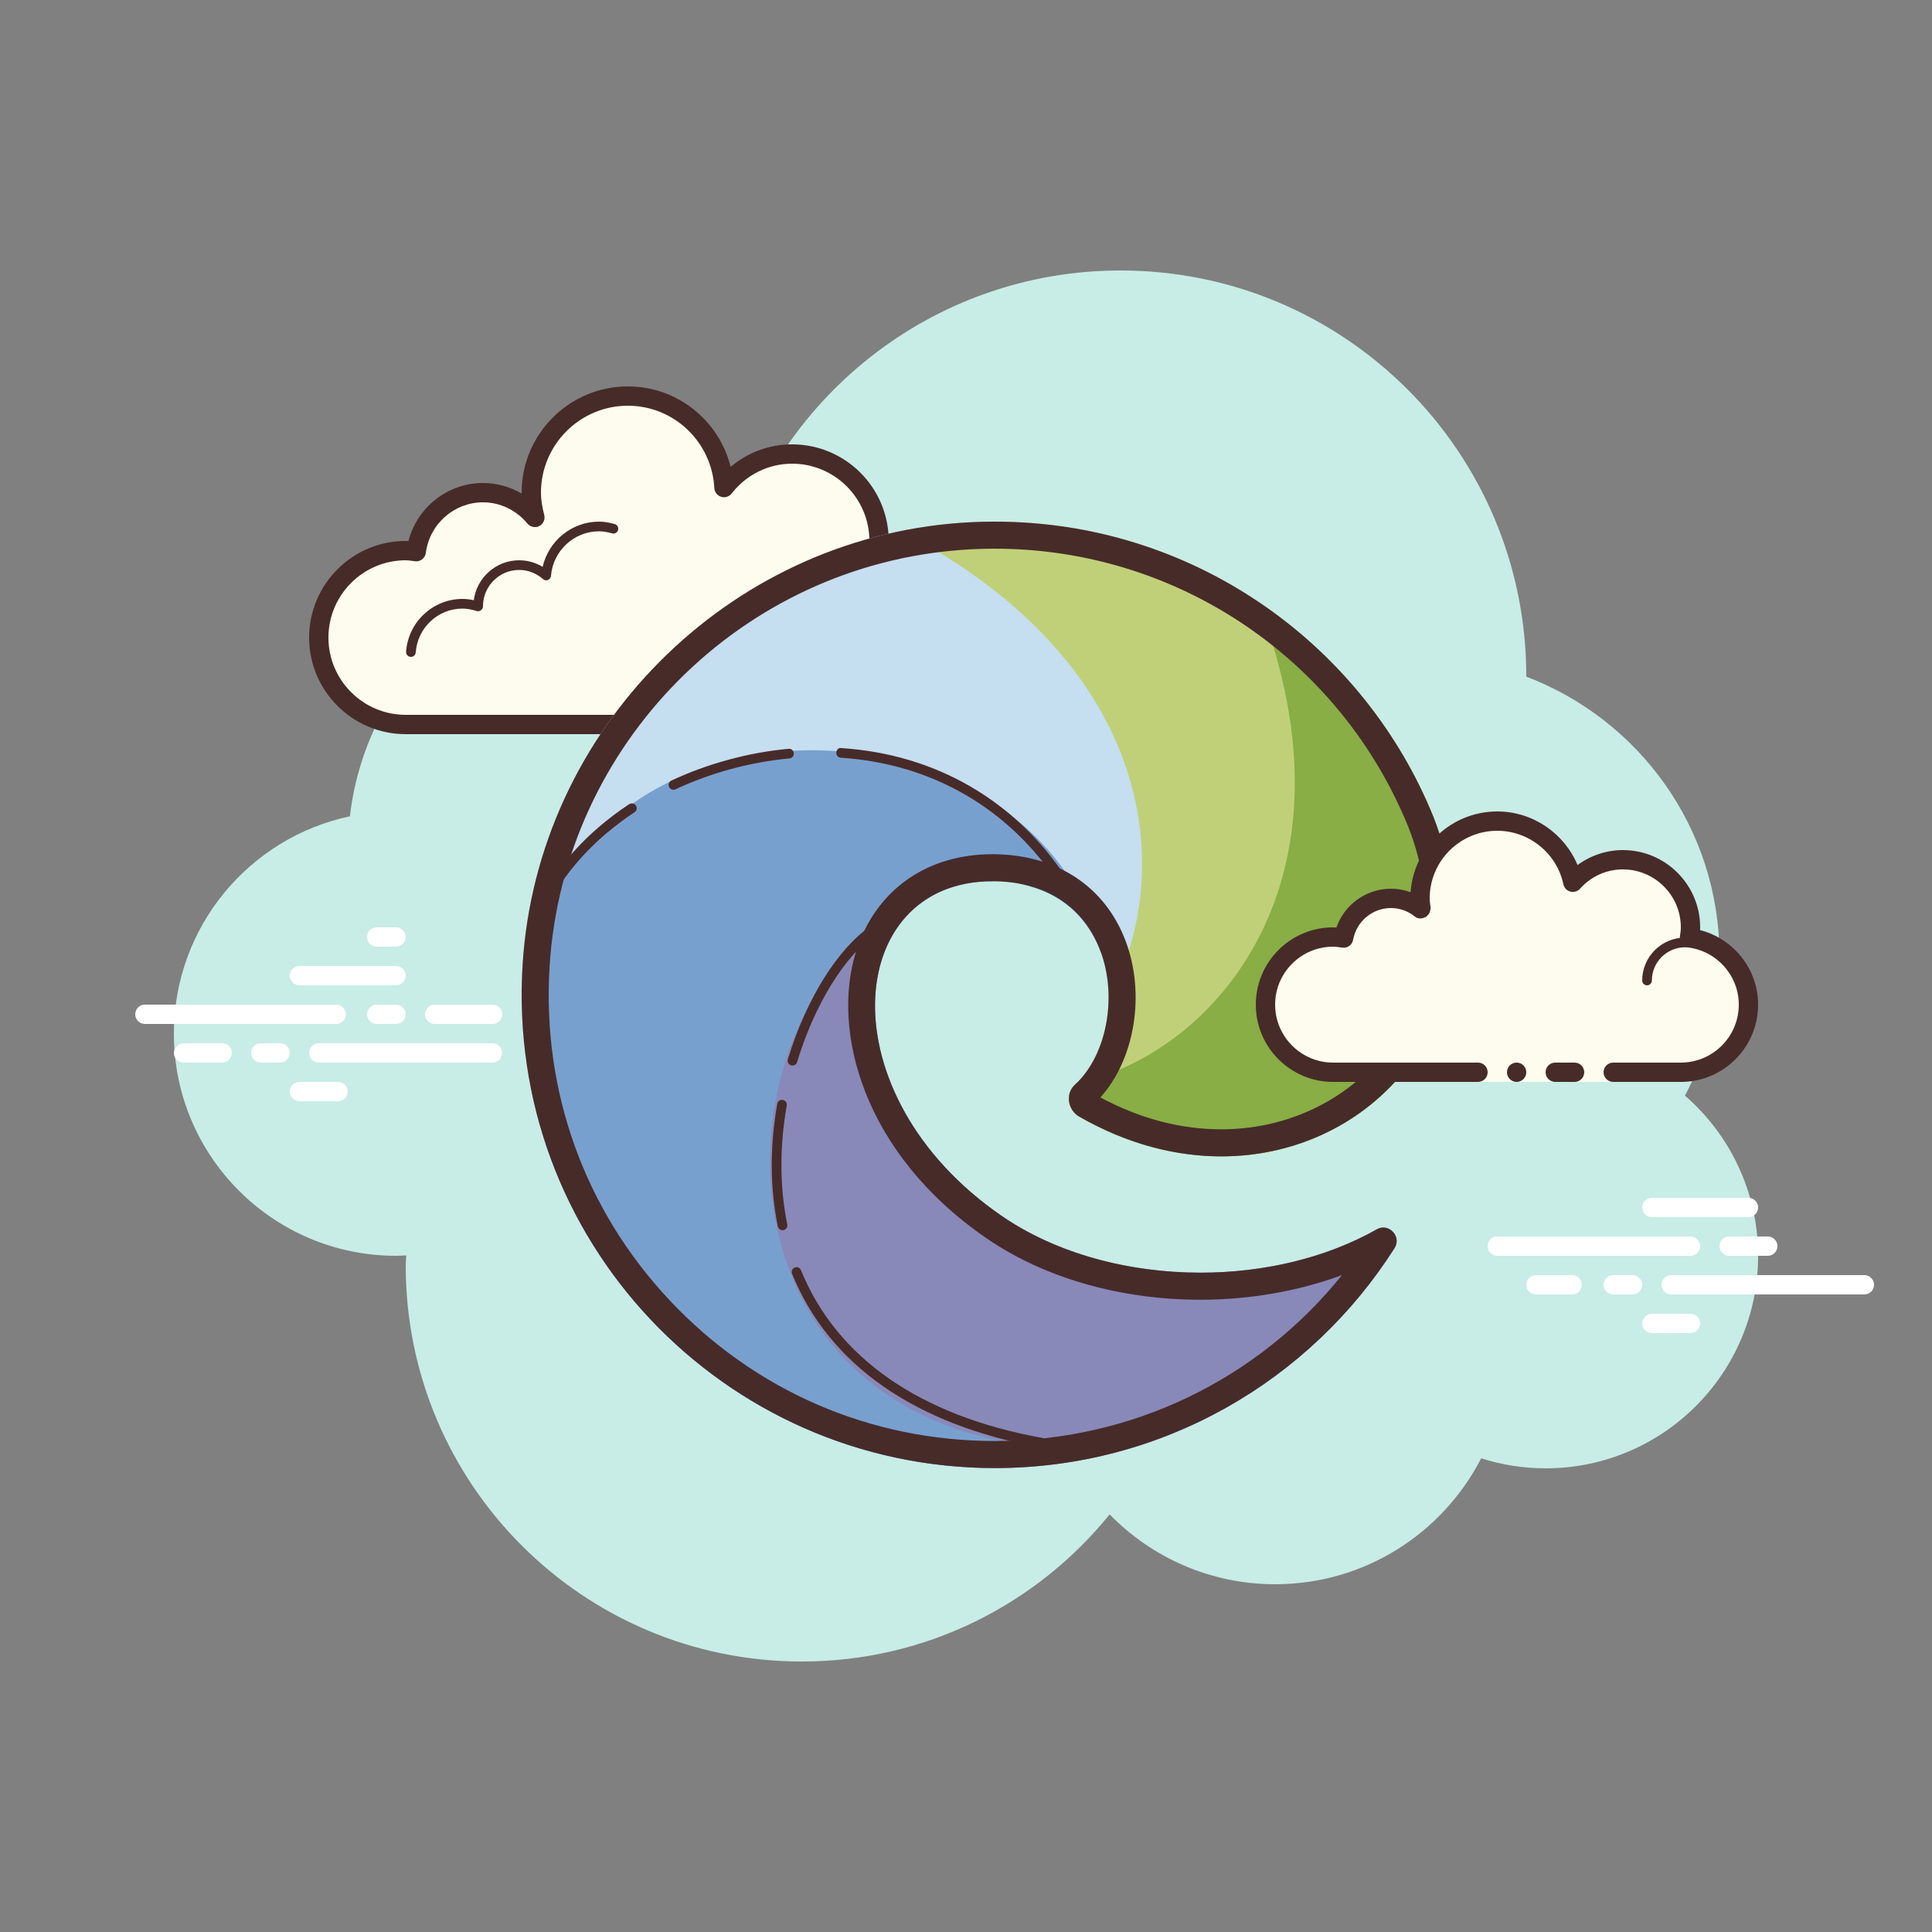 <?xml version="1.0" encoding="iso-8859-1"?>
<!-- Generator: Adobe Illustrator 22.1.0, SVG Export Plug-In . SVG Version: 6.00 Build 0)  -->
<svg version="1.1" id="Layer_1" xmlns="http://www.w3.org/2000/svg" xmlns:xlink="http://www.w3.org/1999/xlink" x="0px" y="0px"
	 viewBox="0 0 100 100" style="enable-background:new 0 0 100 100;" xml:space="preserve">
<rect x="0" y="0" width="100" height="100" fill="#808080" stroke="none"/>
<g>
	<path style="fill:#C7EDE6;" d="M87.215,56.71C88.35,54.555,89,52.105,89,49.5c0-6.621-4.159-12.257-10.001-14.478
		C78.999,35.015,79,35.008,79,35c0-11.598-9.402-21-21-21c-9.784,0-17.981,6.701-20.313,15.757C36.211,29.272,34.638,29,33,29
		c-7.692,0-14.023,5.793-14.89,13.252C12.906,43.353,9,47.969,9,53.5C9,59.851,14.149,65,20.5,65c0.177,0,0.352-0.012,0.526-0.022
		C21.022,65.153,21,65.324,21,65.5C21,76.822,30.178,86,41.5,86c6.437,0,12.175-2.972,15.934-7.614C59.612,80.611,62.64,82,66,82
		c4.65,0,8.674-2.65,10.666-6.518C77.718,75.817,78.837,76,80,76c6.075,0,11-4.925,11-11C91,61.689,89.53,58.727,87.215,56.71z"/>
</g>
<g>
	<g>
		<path style="fill:#FDFCEF;" d="M38.875,37.5c0,0,3.64,0,6.125,0s4.5-2.015,4.5-4.5c0-2.333-1.782-4.229-4.055-4.455
			C45.467,28.364,45.5,28.187,45.5,28c0-2.485-2.015-4.5-4.5-4.5c-1.438,0-2.703,0.686-3.527,1.736
			C37.333,22.6,35.171,20.5,32.5,20.5c-2.761,0-5,2.239-5,5c0,0.446,0.077,0.87,0.187,1.282C27.045,26.005,26.086,25.5,25,25.5
			c-1.781,0-3.234,1.335-3.455,3.055C21.364,28.533,21.187,28.5,21,28.5c-2.485,0-4.5,2.015-4.5,4.5s2.015,4.5,4.5,4.5s9.5,0,9.5,0
			h5.375V38h3V37.5z"/>
	</g>
	<g>
		<path style="fill:#472B29;" d="M32.5,20c-3.033,0-5.5,2.467-5.5,5.5c0,0.016,0,0.031,0,0.047C26.398,25.192,25.71,25,25,25
			c-1.831,0-3.411,1.261-3.858,3.005C21.095,28.002,21.048,28,21,28c-2.757,0-5,2.243-5,5s2.243,5,5,5h14.875
			c0.276,0,0.5-0.224,0.5-0.5s-0.224-0.5-0.5-0.5H21c-2.206,0-4-1.794-4-4s1.794-4,4-4c0.117,0,0.23,0.017,0.343,0.032l0.141,0.019
			c0.021,0.003,0.041,0.004,0.062,0.004c0.246,0,0.462-0.185,0.495-0.437C22.232,27.125,23.504,26,25,26
			c0.885,0,1.723,0.401,2.301,1.1c0.098,0.118,0.241,0.182,0.386,0.182c0.078,0,0.156-0.018,0.228-0.056
			c0.209-0.107,0.314-0.346,0.254-0.573C28.054,26.218,28,25.852,28,25.5c0-2.481,2.019-4.5,4.5-4.5
			c2.381,0,4.347,1.872,4.474,4.263c0.011,0.208,0.15,0.387,0.349,0.45c0.05,0.016,0.101,0.024,0.152,0.024
			c0.15,0,0.296-0.069,0.392-0.192C38.638,24.563,39.779,24,41,24c2.206,0,4,1.794,4,4c0,0.117-0.017,0.23-0.032,0.343l-0.019,0.141
			c-0.016,0.134,0.022,0.268,0.106,0.373c0.084,0.105,0.207,0.172,0.34,0.185C47.451,29.247,49,30.949,49,33c0,2.206-1.794,4-4,4
			h-6.125c-0.276,0-0.5,0.224-0.5,0.5s0.224,0.5,0.5,0.5H45c2.757,0,5-2.243,5-5c0-2.397-1.689-4.413-4.003-4.877
			C45.999,28.082,46,28.041,46,28c0-2.757-2.243-5-5-5c-1.176,0-2.293,0.416-3.183,1.164C37.219,21.76,35.055,20,32.5,20L32.5,20z"
			/>
	</g>
	<g>
		<path style="fill:#472B29;" d="M31,27c-1.403,0-2.609,0.999-2.913,2.341C27.72,29.119,27.301,29,26.875,29
			c-1.202,0-2.198,0.897-2.353,2.068C24.319,31.022,24.126,31,23.937,31c-1.529,0-2.811,1.2-2.918,2.732
			C21.01,33.87,21.114,33.99,21.251,34c0.006,0,0.012,0,0.018,0c0.13,0,0.24-0.101,0.249-0.232c0.089-1.271,1.151-2.268,2.419-2.268
			c0.229,0,0.47,0.042,0.738,0.127c0.022,0.007,0.045,0.01,0.067,0.01c0.055,0,0.11-0.02,0.156-0.054
			C24.962,31.537,25,31.455,25,31.375c0-1.034,0.841-1.875,1.875-1.875c0.447,0,0.885,0.168,1.231,0.473
			c0.047,0.041,0.106,0.063,0.165,0.063c0.032,0,0.063-0.006,0.093-0.019c0.088-0.035,0.148-0.117,0.155-0.212
			C28.623,28.512,29.712,27.5,31,27.5c0.208,0,0.425,0.034,0.682,0.107c0.023,0.007,0.047,0.01,0.07,0.01
			c0.109,0,0.207-0.073,0.239-0.182c0.038-0.133-0.039-0.271-0.172-0.309C31.517,27.04,31.256,27,31,27L31,27z"/>
	</g>
	<g>
		<path style="fill:#472B29;" d="M44.883,28.5c-1.326,0-2.508,0.897-2.874,2.182c-0.038,0.133,0.039,0.271,0.172,0.309
			C42.205,30.997,42.228,31,42.25,31c0.109,0,0.209-0.072,0.24-0.182C42.795,29.748,43.779,29,44.883,29
			c0.117,0,0.23,0.014,0.342,0.029c0.012,0.002,0.023,0.003,0.035,0.003c0.121,0,0.229-0.092,0.246-0.217
			c0.019-0.137-0.077-0.263-0.214-0.281C45.158,28.516,45.022,28.5,44.883,28.5L44.883,28.5z"/>
	</g>
</g>
<g>
	<g>
		<path style="fill:#FFFFFF;" d="M17.405,53H7.5C7.224,53,7,52.776,7,52.5S7.224,52,7.5,52h9.905c0.276,0,0.5,0.224,0.5,0.5
			S17.682,53,17.405,53z"/>
	</g>
	<g>
		<path style="fill:#FFFFFF;" d="M20.5,53h-1c-0.276,0-0.5-0.224-0.5-0.5s0.224-0.5,0.5-0.5h1c0.276,0,0.5,0.224,0.5,0.5
			S20.777,53,20.5,53z"/>
	</g>
	<g>
		<path style="fill:#FFFFFF;" d="M25.491,55H16.5c-0.276,0-0.5-0.224-0.5-0.5s0.224-0.5,0.5-0.5h8.991c0.276,0,0.5,0.224,0.5,0.5
			S25.767,55,25.491,55z"/>
	</g>
	<g>
		<path style="fill:#FFFFFF;" d="M14.5,55h-1c-0.276,0-0.5-0.224-0.5-0.5s0.224-0.5,0.5-0.5h1c0.276,0,0.5,0.224,0.5,0.5
			S14.777,55,14.5,55z"/>
	</g>
	<g>
		<path style="fill:#FFFFFF;" d="M11.5,55h-2C9.224,55,9,54.776,9,54.5S9.224,54,9.5,54h2c0.276,0,0.5,0.224,0.5,0.5
			S11.777,55,11.5,55z"/>
	</g>
	<g>
		<path style="fill:#FFFFFF;" d="M17.5,57h-2c-0.276,0-0.5-0.224-0.5-0.5s0.224-0.5,0.5-0.5h2c0.276,0,0.5,0.224,0.5,0.5
			S17.776,57,17.5,57z"/>
	</g>
	<g>
		<path style="fill:#FFFFFF;" d="M20.5,48c-0.177,0-0.823,0-1,0c-0.276,0-0.5,0.224-0.5,0.5c0,0.276,0.224,0.5,0.5,0.5
			c0.177,0,0.823,0,1,0c0.276,0,0.5-0.224,0.5-0.5C21,48.224,20.776,48,20.5,48z"/>
	</g>
	<g>
		<path style="fill:#FFFFFF;" d="M20.5,50c-0.177,0-4.823,0-5,0c-0.276,0-0.5,0.224-0.5,0.5c0,0.276,0.224,0.5,0.5,0.5
			c0.177,0,4.823,0,5,0c0.276,0,0.5-0.224,0.5-0.5C21,50.224,20.776,50,20.5,50z"/>
	</g>
	<g>
		<path style="fill:#FFFFFF;" d="M25.5,52c-0.177,0-2.823,0-3,0c-0.276,0-0.5,0.224-0.5,0.5c0,0.276,0.224,0.5,0.5,0.5
			c0.177,0,2.823,0,3,0c0.276,0,0.5-0.224,0.5-0.5C26,52.224,25.776,52,25.5,52z"/>
	</g>
</g>
<g>
	<g>
		<path style="fill:#FFFFFF;" d="M87.5,65h-10c-0.276,0-0.5-0.224-0.5-0.5s0.224-0.5,0.5-0.5h10c0.276,0,0.5,0.224,0.5,0.5
			S87.776,65,87.5,65z"/>
	</g>
	<g>
		<path style="fill:#FFFFFF;" d="M91.5,65h-2c-0.276,0-0.5-0.224-0.5-0.5s0.224-0.5,0.5-0.5h2c0.276,0,0.5,0.224,0.5,0.5
			S91.776,65,91.5,65z"/>
	</g>
	<g>
		<path style="fill:#FFFFFF;" d="M96.5,67h-10c-0.276,0-0.5-0.224-0.5-0.5s0.224-0.5,0.5-0.5h10c0.276,0,0.5,0.224,0.5,0.5
			S96.777,67,96.5,67z"/>
	</g>
	<g>
		<path style="fill:#FFFFFF;" d="M84.5,67h-1c-0.276,0-0.5-0.224-0.5-0.5s0.224-0.5,0.5-0.5h1c0.276,0,0.5,0.224,0.5,0.5
			S84.776,67,84.5,67z"/>
	</g>
	<g>
		<path style="fill:#FFFFFF;" d="M81.375,67H79.5c-0.276,0-0.5-0.224-0.5-0.5s0.224-0.5,0.5-0.5h1.875c0.276,0,0.5,0.224,0.5,0.5
			S81.651,67,81.375,67z"/>
	</g>
	<g>
		<path style="fill:#FFFFFF;" d="M90.5,63h-5c-0.276,0-0.5-0.224-0.5-0.5s0.224-0.5,0.5-0.5h5c0.276,0,0.5,0.224,0.5,0.5
			S90.777,63,90.5,63z"/>
	</g>
	<g>
		<path style="fill:#FFFFFF;" d="M87.5,69h-2c-0.276,0-0.5-0.224-0.5-0.5s0.224-0.5,0.5-0.5h2c0.276,0,0.5,0.224,0.5,0.5
			S87.776,69,87.5,69z"/>
	</g>
</g>
<g>
	<g>
		<path style="fill:#C5DEF0;" d="M51.86,62.943c-9.185-6.307-8.204-17.457-0.367-17.329c6.67,0.109,7.092,7.834,4.142,10.534
			c-0.503,0.46-0.368,1.306,0.223,1.645c10.192,5.854,21.151-1.551,19.21-12.393c-0.291-1.466-0.567-2.414-1.044-3.529
			c-3.955-9.249-13.439-15.571-24.297-14.81C37.615,27.911,27.81,37.796,27.05,49.914c-0.893,14.242,10.393,26.072,24.443,26.072
			c8.705,0,16.346-4.543,20.689-11.385c0.379-0.598-0.3-1.322-0.916-0.973C65.555,66.86,57.153,66.577,51.86,62.943z"/>
	</g>
	<g>
		<path style="fill:#8889B9;" d="M71.266,63.627c-5.711,3.233-14.113,2.95-19.406-0.684c-9.185-6.307-8.204-17.457-0.367-17.329
			c0.002,0,0.004,0,0.006,0.001l-0.802-2.205l-17.941,2.817l-4.496,13.016c3.244,9.727,12.416,16.743,23.234,16.743
			c8.705,0,16.346-4.543,20.689-11.385C72.561,64.003,71.882,63.279,71.266,63.627z"/>
	</g>
	<g>
		<path style="fill:#78A0CF;" d="M27.524,56.538c2.326,11.106,12.172,19.447,23.969,19.447c2.451,0,4.814-0.372,7.046-1.042
			c-17.706,1.238-21.228-13.115-17.15-21.92c2.301-4.967,7.784-8.542,11.94-7.133c1.897,0.537,3.071,1.834,3.634,3.377
			c0.076,0.147,0.153,0.292,0.224,0.449C53.383,33.592,23.81,34.994,27.524,56.538z"/>
	</g>
	<g>
		<path style="fill:#C0D078;" d="M57.379,51.648c-0.004,1.762-0.636,3.486-1.744,4.5c-0.503,0.46-0.368,1.306,0.223,1.645
			c10.192,5.854,21.151-1.551,19.21-12.393c-0.291-1.466-0.567-2.414-1.044-3.529c-3.955-9.249-13.439-15.571-24.297-14.81
			c-1.04,0.073-2.055,0.236-3.057,0.438C60.008,34.465,60.836,45.392,57.379,51.648z"/>
	</g>
	<g>
		<path style="fill:#88AE45;" d="M55.704,56.072c-0.025,0.024-0.045,0.053-0.07,0.076c-0.503,0.46-0.368,1.306,0.223,1.645
			c10.192,5.854,21.151-1.551,19.21-12.393c-0.291-1.466-0.567-2.414-1.044-3.529c-1.874-4.384-5.001-8.096-8.917-10.722
			C70.754,45.655,62.763,54.602,55.704,56.072z"/>
	</g>
	<g>
		<path style="fill:#472B29;" d="M51.493,28.4c9.263,0,17.602,5.504,21.244,14.022c0.431,1.008,0.682,1.859,0.953,3.225
			c0.61,3.408-0.171,6.621-2.2,9.045c-2,2.39-5.016,3.761-8.275,3.761c-2.115,0-4.218-0.555-6.258-1.651
			c1.779-1.974,2.345-5.351,1.3-8.108c-1.059-2.793-3.516-4.426-6.739-4.479l-0.157-0.001c-3.436,0-6.077,1.899-7.065,5.081
			c-1.251,4.031,0.335,10.383,6.773,14.803c2.982,2.048,6.915,3.176,11.072,3.176c2.56,0,5.08-0.445,7.322-1.276
			c-4.364,5.421-10.908,8.588-17.969,8.588c-6.443,0-12.422-2.588-16.836-7.286c-4.41-4.695-6.615-10.838-6.21-17.298
			c0.72-11.477,9.91-20.739,21.378-21.543C50.38,28.42,50.941,28.4,51.493,28.4L51.493,28.4 M51.493,27
			c-0.584,0-1.173,0.02-1.766,0.062C37.615,27.911,27.81,37.796,27.05,49.914c-0.893,14.242,10.393,26.072,24.443,26.072
			c8.705,0,16.346-4.543,20.689-11.385c0.311-0.49-0.089-1.064-0.582-1.064c-0.109,0-0.222,0.028-0.334,0.091
			c-2.654,1.503-5.891,2.246-9.126,2.246c-3.725,0-7.447-0.985-10.28-2.93c-9.132-6.271-8.215-17.33-0.501-17.33
			c0.045,0,0.089,0,0.134,0.001c6.67,0.109,7.092,7.834,4.142,10.534c-0.503,0.46-0.368,1.306,0.223,1.645
			c2.471,1.42,4.989,2.06,7.356,2.06c7.393,0,13.324-6.24,11.853-14.453c-0.291-1.466-0.567-2.414-1.044-3.529
			C70.285,33.127,61.604,27,51.493,27L51.493,27z"/>
	</g>
	<g>
		<path style="fill:#472B29;" d="M53.942,74.93c-0.015,0-0.029-0.001-0.044-0.004c-6.526-1.169-10.987-4.279-12.902-8.995
			c-0.052-0.128,0.01-0.273,0.138-0.325c0.126-0.053,0.273,0.009,0.325,0.138c1.848,4.548,6.179,7.553,12.527,8.69
			c0.136,0.024,0.227,0.154,0.202,0.29C54.167,74.845,54.062,74.93,53.942,74.93z"/>
	</g>
	<g>
		<path style="fill:#472B29;" d="M40.504,63.677c-0.116,0-0.221-0.082-0.245-0.2c-0.407-2.001-0.418-4.135-0.03-6.342
			c0.023-0.137,0.144-0.23,0.289-0.203c0.136,0.023,0.228,0.153,0.203,0.289c-0.376,2.146-0.367,4.217,0.028,6.156
			c0.027,0.135-0.06,0.268-0.195,0.295C40.537,63.675,40.521,63.677,40.504,63.677z"/>
	</g>
	<g>
		<path style="fill:#472B29;" d="M41.018,55.152c-0.024,0-0.049-0.004-0.072-0.011c-0.133-0.04-0.207-0.18-0.167-0.312
			c0.939-3.096,2.582-5.736,4.287-6.892c0.114-0.078,0.269-0.049,0.348,0.066c0.077,0.115,0.048,0.271-0.066,0.348
			c-1.615,1.094-3.183,3.631-4.09,6.622C41.224,55.083,41.125,55.152,41.018,55.152z"/>
	</g>
	<g>
		<path style="fill:#472B29;" d="M55.004,45.864c-0.081,0-0.161-0.04-0.209-0.113c-2.555-3.903-6.56-6.224-11.276-6.532
			c-0.138-0.009-0.242-0.128-0.232-0.266c0.008-0.137,0.101-0.261,0.266-0.232c4.877,0.318,9.019,2.718,11.661,6.757
			c0.076,0.115,0.043,0.271-0.072,0.346C55.099,45.852,55.051,45.864,55.004,45.864z"/>
	</g>
	<g>
		<path style="fill:#472B29;" d="M34.858,40.879c-0.094,0-0.184-0.054-0.227-0.145c-0.059-0.125-0.004-0.273,0.121-0.332
			c1.889-0.883,3.985-1.451,6.063-1.644c0.136-0.018,0.26,0.089,0.272,0.226c0.013,0.138-0.089,0.26-0.226,0.272
			c-2.021,0.187-4.061,0.739-5.898,1.599C34.93,40.871,34.894,40.879,34.858,40.879z"/>
	</g>
	<g>
		<path style="fill:#472B29;" d="M27.979,47.334c-0.035,0-0.071-0.008-0.105-0.023c-0.125-0.059-0.18-0.207-0.121-0.332
			c0.961-2.058,2.625-3.909,4.813-5.354c0.113-0.073,0.27-0.045,0.347,0.071c0.076,0.115,0.044,0.271-0.071,0.347
			c-2.111,1.394-3.714,3.174-4.636,5.147C28.164,47.28,28.073,47.334,27.979,47.334z"/>
	</g>
</g>
<g>
	<g>
		<path style="fill:#FDFCEF;" d="M83.5,55.5c0,0,1.567,0,3.5,0s3.5-1.567,3.5-3.5c0-1.781-1.335-3.234-3.055-3.455
			C87.473,48.366,87.5,48.187,87.5,48c0-1.933-1.567-3.5-3.5-3.5c-1.032,0-1.95,0.455-2.59,1.165
			c-0.384-1.808-1.987-3.165-3.91-3.165c-2.209,0-4,1.791-4,4c0,0.191,0.03,0.374,0.056,0.558C73.128,46.714,72.592,46.5,72,46.5
			c-1.228,0-2.245,0.887-2.455,2.055C69.366,48.527,69.187,48.5,69,48.5c-1.933,0-3.5,1.567-3.5,3.5s1.567,3.5,3.5,3.5s7.5,0,7.5,0
			V56h7V55.5z"/>
	</g>
	<g>
		<path style="fill:#472B29;" d="M85.25,51C85.112,51,85,50.888,85,50.75c0-1.223,0.995-2.218,2.218-2.218
			c0.034,0.009,0.737-0.001,1.244,0.136c0.133,0.036,0.212,0.173,0.176,0.306c-0.036,0.134-0.173,0.213-0.306,0.176
			c-0.444-0.12-1.1-0.12-1.113-0.118c-0.948,0-1.719,0.771-1.719,1.718C85.5,50.888,85.388,51,85.25,51z"/>
	</g>
	<g>
		<circle style="fill:#472B29;" cx="78.5" cy="55.5" r="0.5"/>
	</g>
	<g>
		<path style="fill:#472B29;" d="M87,56h-3.5c-0.276,0-0.5-0.224-0.5-0.5s0.224-0.5,0.5-0.5H87c1.654,0,3-1.346,3-3
			c0-1.496-1.125-2.768-2.618-2.959c-0.134-0.018-0.255-0.088-0.336-0.196s-0.115-0.244-0.094-0.377C86.975,48.314,87,48.16,87,48
			c0-1.654-1.346-3-3-3c-0.85,0-1.638,0.355-2.219,1c-0.125,0.139-0.321,0.198-0.5,0.148c-0.182-0.049-0.321-0.195-0.36-0.379
			C80.58,44.165,79.141,43,77.5,43c-1.93,0-3.5,1.57-3.5,3.5c0,0.143,0.021,0.28,0.041,0.418c0.029,0.203-0.063,0.438-0.242,0.54
			c-0.179,0.102-0.396,0.118-0.556-0.01C72.878,47.155,72.449,47,72,47c-0.966,0-1.792,0.691-1.963,1.644
			c-0.048,0.267-0.296,0.446-0.569,0.405C69.314,49.025,69.16,49,69,49c-1.654,0-3,1.346-3,3s1.346,3,3,3h7.5
			c0.276,0,0.5,0.224,0.5,0.5S76.776,56,76.5,56H69c-2.206,0-4-1.794-4-4s1.794-4,4-4c0.059,0,0.116,0.002,0.174,0.006
			C69.588,46.82,70.711,46,72,46c0.349,0,0.689,0.061,1.011,0.18C73.176,43.847,75.126,42,77.5,42c1.831,0,3.466,1.127,4.153,2.774
			C82.333,44.276,83.155,44,84,44c2.206,0,4,1.794,4,4c0,0.048-0.001,0.095-0.004,0.142C89.739,48.59,91,50.169,91,52
			C91,54.206,89.206,56,87,56z"/>
	</g>
	<g>
		<path style="fill:#472B29;" d="M81.5,55c-0.159,0-0.841,0-1,0c-0.276,0-0.5,0.224-0.5,0.5c0,0.276,0.224,0.5,0.5,0.5
			c0.159,0,0.841,0,1,0c0.276,0,0.5-0.224,0.5-0.5C82,55.224,81.776,55,81.5,55z"/>
	</g>
</g>
</svg>